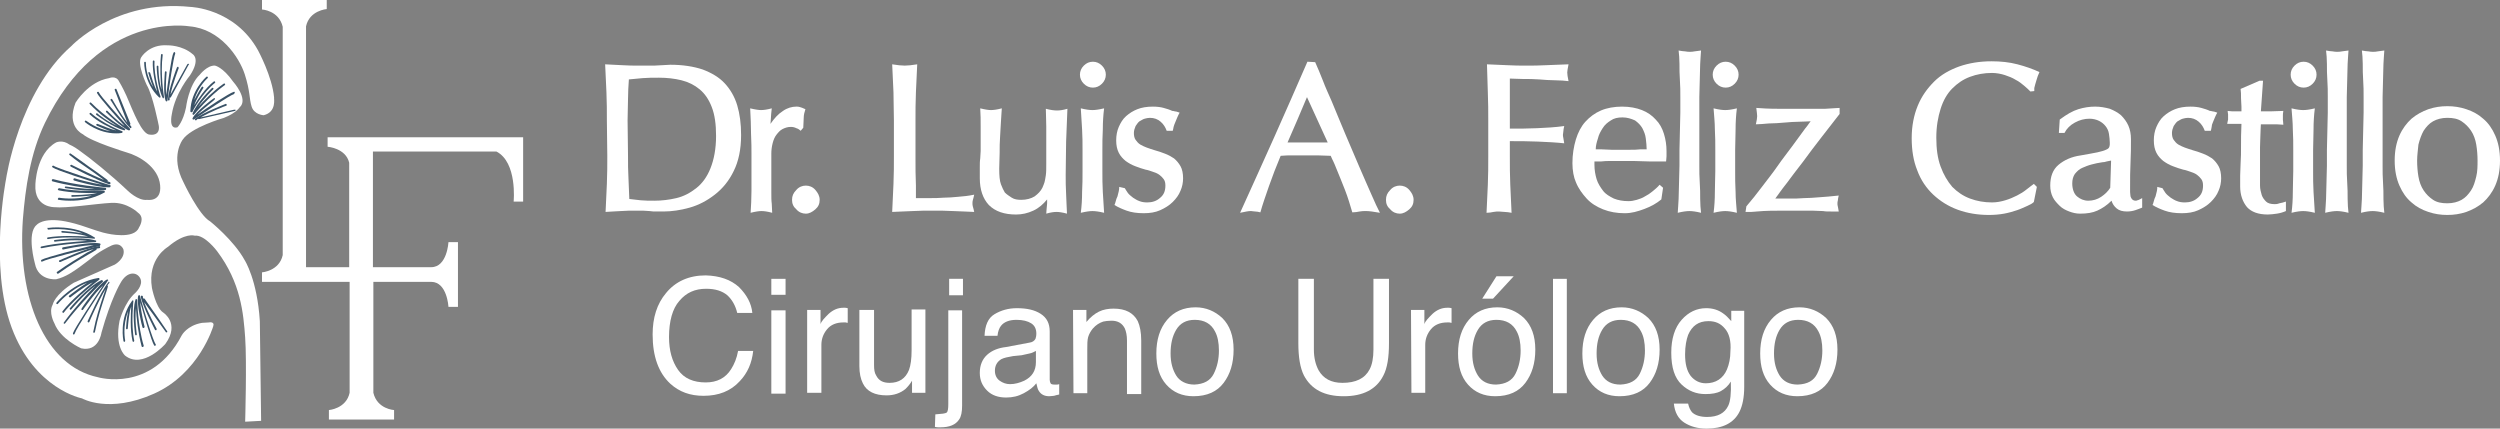 <?xml version="1.0" encoding="UTF-8"?> <svg xmlns="http://www.w3.org/2000/svg" xmlns:xlink="http://www.w3.org/1999/xlink" version="1.1" id="Layer_2_00000049900190523662331060000010552225519899187107_" x="0px" y="0px" viewBox="0 0 579.2 99.3" style="enable-background:new 0 0 579.2 99.3;" xml:space="preserve"><rect x="0" y="0" width="579.2" height="99.3" fill="#808080" stroke="none"/> <style type="text/css"> .st0{fill:#FFFFFF;} .st1{fill:#3A5266;} </style> <g id="Layer_1-2"> <path class="st0" d="M140.6,27.9c0-2.1,0-4.2-0.1-6.5s-0.2-4.4-0.3-6.5c1.2,0.1,2.5,0.1,3.9,0.2s2.7,0.1,3.9,0.1c0.6,0,1.2,0,1.8,0 c0.6,0,1.2,0,1.8,0c0.6,0,1.2-0.1,1.9-0.1c0.6,0,1.2-0.1,1.8-0.1c2.9,0,5.4,0.4,7.5,1.1c2.1,0.8,3.8,1.8,5.1,3.2s2.3,3.1,2.9,5.1 s0.9,4.3,0.9,6.9c0,3.3-0.6,6.1-1.7,8.3c-1.1,2.3-2.6,4.1-4.4,5.5c-1.8,1.4-3.7,2.4-5.8,3c-2.1,0.6-4.2,0.9-6.1,0.9 c-0.6,0-1.1,0-1.6,0c-0.5,0-1.1,0-1.6-0.1c-0.5,0-1.1-0.1-1.6-0.1c-0.5,0-1.1,0-1.6,0c-1.1,0-2.2,0-3.5,0.1s-2.4,0.1-3.5,0.2 c0.1-2.1,0.2-4.2,0.3-6.5s0.1-4.4,0.1-6.5L140.6,27.9L140.6,27.9z M145.5,36.2c0,1.7,0,3.4,0.1,5s0.1,3.2,0.2,4.9 c0.7,0.1,1.6,0.2,2.6,0.3s2.1,0.1,3.2,0.1c1.7,0,3.4-0.2,5.1-0.6c1.7-0.4,3.2-1.2,4.6-2.3s2.5-2.6,3.3-4.6s1.3-4.5,1.3-7.5 c0-2.7-0.3-4.9-1-6.7s-1.6-3.1-2.8-4.1s-2.6-1.7-4.2-2.1s-3.4-0.6-5.2-0.6c-1.4,0-2.6,0-3.8,0.1s-2.2,0.2-3.2,0.3 c-0.1,1.5-0.2,3-0.2,4.6c0,1.6-0.1,3.2-0.1,4.9L145.5,36.2L145.5,36.2z"></path> <path class="st0" d="M185.5,30.3c-0.2-0.2-0.6-0.5-1-0.6c-0.4-0.2-0.8-0.3-1.3-0.3c-0.7,0-1.3,0.2-1.9,0.5s-1,0.8-1.4,1.3 s-0.7,1.2-0.9,2s-0.3,1.6-0.3,2.4v5.3c0,1.4,0,2.7,0,3.7s0,1.9,0.1,2.6c0,0.7,0.1,1.4,0.1,2.1c-1.1-0.3-1.9-0.4-2.5-0.4 c-0.5,0-1.3,0.1-2.5,0.4c0.1-1.5,0.2-3.2,0.2-5.1c0-1.9,0-4.3,0-7v-1.5c0-1.2,0-2.8-0.1-4.7c0-1.9-0.1-3.8-0.2-5.9 c1.2,0.3,2.1,0.4,2.5,0.4c0.6,0,1.4-0.1,2.5-0.4c-0.1,1-0.2,1.8-0.2,2.3c0,0.5-0.1,1-0.1,1.3c0.9-1.3,1.8-2.3,2.9-3 c1-0.7,2.1-1,3.1-1c0.3,0,0.5,0,0.8,0.1s0.7,0.2,1.3,0.5c-0.2,0.6-0.4,1.3-0.4,2.1c0,0.8-0.1,1.6-0.1,2.2L185.5,30.3L185.5,30.3z"></path> <path class="st0" d="M183.5,46.3c0-0.9,0.3-1.6,1-2.3c0.6-0.7,1.4-1,2.2-1s1.6,0.3,2.2,1s1,1.4,1,2.3s-0.3,1.6-1,2.2s-1.4,1-2.2,1 s-1.6-0.3-2.2-1C183.8,47.9,183.5,47.2,183.5,46.3z"></path> <path class="st0" d="M207.1,27.9c0-2.1-0.1-4.2-0.1-6.5c-0.1-2.3-0.2-4.4-0.3-6.5c1.2,0.2,2.2,0.3,2.9,0.3s1.7-0.1,2.9-0.3 c-0.1,2.1-0.2,4.2-0.3,6.5s-0.1,4.4-0.1,6.5c0,3.2,0,6,0,8.4s0,4.7,0.1,6.7c0,0.6,0,1.1,0,1.5c0,0.4,0,0.8,0,1.4h3.2 c1,0,2.1,0,3.2-0.1c1.1,0,2.2-0.1,3.3-0.2c1.2-0.1,2.4-0.2,3.8-0.5c-0.1,0.5-0.2,0.9-0.3,1.2s-0.1,0.6-0.1,0.8c0,0.2,0,0.5,0.1,0.8 s0.2,0.7,0.3,1.2c-1.5-0.1-3.1-0.1-4.8-0.2s-3.3-0.1-4.8-0.1s-3.1,0-4.7,0.1c-1.6,0.1-3.2,0.1-4.7,0.2c0.1-2.1,0.2-4.2,0.3-6.5 c0.1-2.3,0.1-4.4,0.1-6.5L207.1,27.9L207.1,27.9z"></path> <path class="st0" d="M227,41.3c0-0.9,0-1.8,0-2.5s0-1.5,0.1-2.1c0-0.6,0.1-1.1,0.1-1.7v-1.6c0-1.2,0-2.5,0-4c0-1.5,0-2.9-0.1-4.3 c1.2,0.3,2,0.4,2.5,0.4c0.5,0,1.4-0.1,2.5-0.4c-0.1,1-0.1,2-0.2,3.1c-0.1,1.1-0.1,2.3-0.2,3.5s-0.1,2.5-0.1,3.7s-0.1,2.5-0.1,3.7 c0,1.6,0.1,2.8,0.4,3.6c0.3,0.8,0.6,1.4,0.9,1.9c0.5,0.5,1,0.8,1.6,1.2s1.4,0.5,2.2,0.5c1.2,0,2.3-0.3,3.1-0.8 c0.8-0.6,1.4-1.2,1.8-2c0.2-0.5,0.4-0.9,0.5-1.3s0.2-0.9,0.3-1.6c0.1-0.7,0.1-1.5,0.1-2.6c0-1.1,0-2.5,0-4.3c0-1.3,0-2.8,0-4.4 s-0.1-3-0.1-4.1c1.1,0.3,2,0.4,2.6,0.4c0.6,0,1.4-0.1,2.4-0.4c-0.1,2.5-0.2,5-0.3,7.6c0,2.5-0.1,5.1-0.1,7.7c0,1.4,0,2.9,0.1,4.5 c0.1,1.6,0.1,3.1,0.2,4.5c-1.1-0.3-1.9-0.4-2.4-0.4c-0.6,0-1.4,0.1-2.4,0.4c0-0.5,0.1-1,0.1-1.3s0.1-0.7,0.1-1.1c0-0.1,0-0.3,0-0.4 c0-0.1,0-0.3,0-0.5c-0.9,1.1-1.9,2-3.2,2.6s-2.6,0.9-4,0.9c-2.7,0-4.8-0.7-6.3-2.2C227.7,46,227,43.9,227,41.3L227,41.3z"></path> <path class="st0" d="M250.2,17.3c0-0.8,0.3-1.5,0.9-2.1s1.3-0.9,2.1-0.9s1.5,0.3,2.1,0.9s0.9,1.3,0.9,2.1s-0.3,1.5-0.9,2.1 s-1.3,0.9-2.1,0.9s-1.5-0.3-2.1-0.9S250.2,18.1,250.2,17.3z M250.8,34.7c0-1.5,0-3.1-0.1-4.7s-0.2-3.3-0.3-4.9 c1.2,0.3,2.1,0.4,2.7,0.4s1.4-0.1,2.7-0.4c-0.2,1.6-0.3,3.2-0.3,4.9c-0.1,1.7-0.1,3.2-0.1,4.7v5c0,1.5,0,3.1,0.1,4.8 c0.1,1.7,0.2,3.3,0.3,4.8c-1.2-0.3-2.1-0.4-2.7-0.4s-1.4,0.1-2.7,0.4c0.2-1.5,0.3-3.2,0.3-4.8c0.1-1.7,0.1-3.3,0.1-4.8V34.7z"></path> <path class="st0" d="M260.6,43.6c0.2,0.3,0.4,0.7,0.7,1.1s0.7,0.7,1.2,1.1c0.5,0.3,0.9,0.6,1.5,0.8c0.5,0.2,1.1,0.3,1.8,0.3 c1.1,0,2.1-0.3,2.9-1c0.9-0.7,1.3-1.6,1.3-2.9c0-0.6-0.1-1.1-0.4-1.5c-0.3-0.4-0.6-0.7-1-1c-0.4-0.3-0.9-0.5-1.5-0.7 c-0.6-0.2-1.1-0.4-1.7-0.5c-0.8-0.2-1.6-0.5-2.4-0.8c-0.8-0.3-1.5-0.7-2.2-1.2c-0.6-0.5-1.2-1.1-1.6-1.9c-0.4-0.8-0.6-1.7-0.6-2.9 c0-1.1,0.2-2.2,0.6-3.1s0.9-1.8,1.7-2.5s1.6-1.2,2.6-1.6s2.2-0.6,3.6-0.6c0.9,0,1.8,0.1,2.5,0.3c0.7,0.2,1.4,0.4,2,0.7 c0,0,0.1,0,0.1,0c0,0,0.1,0,0.1,0c0.1,0,0.2,0.1,0.4,0.1c0.2,0,0.6,0.1,1.1,0.3c-0.2,0.3-0.3,0.6-0.5,1c-0.2,0.4-0.3,0.8-0.5,1.2 s-0.3,0.8-0.4,1.1c-0.1,0.4-0.1,0.7-0.2,0.9h-1.4c-0.3-0.8-0.7-1.5-1.4-2.1s-1.5-0.9-2.5-0.9c-0.4,0-0.8,0.1-1.2,0.2 s-0.8,0.4-1.2,0.6c-0.4,0.3-0.6,0.7-0.9,1.1c-0.2,0.5-0.4,1-0.4,1.6s0.1,1.2,0.4,1.6c0.3,0.4,0.6,0.8,1.1,1.1 c0.5,0.3,1,0.5,1.5,0.7s1.2,0.4,1.8,0.6c0.8,0.2,1.6,0.5,2.4,0.8c0.8,0.3,1.5,0.7,2.1,1.1c0.6,0.5,1.1,1.1,1.5,1.8s0.6,1.7,0.6,2.8 c0,1-0.2,2-0.6,2.9c-0.4,1-1,1.8-1.8,2.6c-0.8,0.8-1.8,1.4-2.9,1.9s-2.4,0.7-3.8,0.7c-1.6,0-2.9-0.2-4-0.6s-2-0.8-2.8-1.3 c0.1-0.2,0.2-0.5,0.3-0.9c0.1-0.4,0.2-0.7,0.4-1.1c0.1-0.4,0.2-0.8,0.3-1.2c0.1-0.4,0.1-0.7,0.1-1L260.6,43.6L260.6,43.6z"></path> <path class="st0" d="M304.7,14.4c0.6,1.3,1.2,2.8,1.8,4.3c0.6,1.6,1.3,3.1,2,4.7c1,2.5,2.1,5,3.2,7.7c1.1,2.6,2.2,5.2,3.2,7.5 c1,2.4,2,4.5,2.8,6.4c0.8,1.9,1.5,3.3,2,4.3c-0.7-0.1-1.3-0.2-1.9-0.3s-1.1-0.1-1.5-0.1c-0.4,0-0.8,0-1.3,0.1s-1.1,0.2-1.7,0.2 c-0.5-1.7-1-3.4-1.7-5.2c-0.7-1.8-1.4-3.5-2.1-5.2c-0.2-0.5-0.4-1-0.6-1.4s-0.4-0.8-0.6-1.3c-1,0-2-0.1-3-0.1c-1,0-2,0-3,0 s-1.9,0-2.8,0s-1.8,0-2.8,0.1c-1,2.4-1.9,4.7-2.7,7s-1.5,4.3-2,6.1c-0.4-0.1-0.8-0.2-1.2-0.2s-0.7-0.1-0.9-0.1 c-0.3,0-0.7,0-1.1,0.1c-0.5,0.1-1,0.2-1.5,0.3c2.6-5.7,5.2-11.5,7.9-17.5s5.2-11.8,7.7-17.5L304.7,14.4L304.7,14.4z M302.8,22.5 c-0.8,1.9-1.5,3.6-2.2,5.2s-1.5,3.4-2.3,5.3c0.3,0,0.6,0,1,0c0.3,0,0.6,0,1,0c0.4,0,0.9,0,1.3,0h3.6c0.7,0,1.5,0,2.4,0L302.8,22.5 L302.8,22.5z"></path> <path class="st0" d="M321.1,46.3c0-0.9,0.3-1.6,1-2.3c0.6-0.7,1.4-1,2.2-1s1.6,0.3,2.2,1s1,1.4,1,2.3s-0.3,1.6-1,2.2s-1.4,1-2.2,1 s-1.6-0.3-2.2-1C321.4,47.9,321.1,47.2,321.1,46.3z"></path> <path class="st0" d="M344.8,27.9c0-2.1,0-4.2-0.1-6.5c-0.1-2.2-0.1-4.4-0.2-6.5c1.5,0.1,3,0.1,4.6,0.2c1.6,0.1,3.1,0.1,4.5,0.1 s3.1,0,4.7-0.1s3.4-0.1,5.1-0.2c-0.2,1-0.3,1.6-0.3,1.9c0,0.4,0.1,1.1,0.3,2c-0.9-0.1-1.9-0.2-3.1-0.2s-2.4-0.1-3.7-0.2 s-2.5-0.1-3.7-0.1s-2.2-0.1-3.1-0.1l0,0.2c0,1,0,1.9,0,2.9s0,1.8,0,2.8c0,0.6,0,1.1,0,1.7s0,1,0,1.6l0,2.4c2.1,0,4.2,0,6.3-0.1 c2.1-0.1,4.2-0.2,6.3-0.5c-0.1,0.5-0.2,0.9-0.2,1.2s-0.1,0.6-0.1,0.8s0,0.4,0.1,0.8c0.1,0.4,0.1,0.8,0.2,1.2 c-1.8-0.2-3.8-0.3-6.1-0.4s-4.4-0.1-6.5-0.1v3.6c0,2.1,0,4.3,0.1,6.5c0.1,2.3,0.2,4.5,0.3,6.5c-0.6-0.1-1.1-0.2-1.6-0.2 s-0.9-0.1-1.3-0.1s-0.8,0-1.3,0.1s-1,0.2-1.6,0.2c0.1-2.1,0.2-4.3,0.3-6.5s0.1-4.5,0.1-6.5L344.8,27.9L344.8,27.9z"></path> <path class="st0" d="M364.3,37.8c0-2,0.3-3.8,0.8-5.5c0.5-1.6,1.2-3,2.2-4.1c1-1.1,2.2-2,3.6-2.6c1.4-0.6,3.1-0.9,4.9-0.9 s3.3,0.3,4.6,0.8c1.3,0.5,2.4,1.3,3.2,2.2c0.9,0.9,1.5,2,1.9,3.3s0.6,2.6,0.6,4c0,0.3,0,0.7,0,1.2s-0.1,0.9-0.1,1.2 c-0.6,0-1.3,0-2,0c-0.7,0-1.4,0-2,0c-1.2,0-2.3-0.1-3.4-0.1c-1.1,0-2.2,0-3.4,0c-0.7,0-1.4,0-2.1,0s-1.4,0-2.1,0.1 c-0.4,0-0.6,0-0.8,0c-0.2,0-0.5,0-0.8,0v0.8c0,1.2,0.2,2.3,0.5,3.3s0.9,1.9,1.5,2.7s1.5,1.3,2.5,1.8c1,0.4,2.1,0.6,3.4,0.6 c0.6,0,1.2-0.1,1.9-0.3c0.6-0.2,1.3-0.4,1.9-0.8c0.6-0.3,1.2-0.7,1.8-1.2c0.6-0.5,1.1-0.9,1.6-1.5l0.8,0.7l-0.4,2.7 c-1.1,0.9-2.3,1.6-3.9,2.2s-3,1-4.6,1c-1.8,0-3.5-0.3-5-0.9c-1.5-0.6-2.8-1.4-3.8-2.5s-1.9-2.3-2.5-3.8 C364.6,41.1,364.3,39.5,364.3,37.8L364.3,37.8z M375.9,27.2c-1.1,0-2,0.2-2.7,0.7c-0.8,0.5-1.4,1-1.9,1.8s-0.9,1.5-1.1,2.4 c-0.3,0.9-0.5,1.7-0.5,2.5c0.3,0,0.5,0,0.7,0s0.4,0,0.6,0c0.8,0,1.5,0.1,2.3,0.1c0.8,0,1.5,0,2.2,0s1.5,0,2.2,0 c0.8,0,1.5,0,2.3-0.1c0.4,0,0.6,0,0.8,0s0.4,0,0.7,0c0-0.8-0.1-1.6-0.2-2.5s-0.4-1.6-0.8-2.4c-0.4-0.7-1-1.3-1.7-1.8 C377.9,27.5,377,27.2,375.9,27.2L375.9,27.2z"></path> <path class="st0" d="M389.3,26.1c0-1.1,0-2.3,0-3.6s0-2.6-0.1-3.9s-0.1-2.6-0.1-3.8c0-1.2-0.1-2.2-0.2-3.1c0.6,0.1,1.1,0.2,1.5,0.2 c0.5,0.1,0.8,0.1,1.1,0.1s0.7,0,1.1-0.1c0.5-0.1,1-0.1,1.5-0.2c-0.1,0.9-0.1,1.9-0.2,3.1c0,1.2-0.1,2.5-0.1,3.8s-0.1,2.6-0.1,3.9 s0,2.5,0,3.6v8.7c0,1.1,0,2.3,0,3.6s0,2.6,0.1,3.9s0.1,2.6,0.1,3.8c0,1.2,0.1,2.3,0.2,3.2c-1.2-0.3-2.1-0.4-2.7-0.4 s-1.5,0.1-2.7,0.4c0.1-0.9,0.1-2,0.2-3.2c0-1.2,0.1-2.5,0.1-3.8s0.1-2.6,0.1-3.9c0-1.3,0-2.5,0-3.6L389.3,26.1L389.3,26.1z"></path> <path class="st0" d="M396.8,17.3c0-0.8,0.3-1.5,0.9-2.1s1.3-0.9,2.1-0.9s1.5,0.3,2.1,0.9s0.9,1.3,0.9,2.1s-0.3,1.5-0.9,2.1 s-1.3,0.9-2.1,0.9s-1.5-0.3-2.1-0.9S396.8,18.1,396.8,17.3z M397.4,34.7c0-1.5,0-3.1-0.1-4.7c0-1.7-0.2-3.3-0.3-4.9 c1.2,0.3,2.1,0.4,2.7,0.4s1.5-0.1,2.7-0.4c-0.2,1.6-0.3,3.2-0.3,4.9c0,1.7-0.1,3.2-0.1,4.7v5c0,1.5,0,3.1,0.1,4.8 c0,1.7,0.2,3.3,0.3,4.8c-1.2-0.3-2.1-0.4-2.7-0.4s-1.5,0.1-2.7,0.4c0.2-1.5,0.3-3.2,0.3-4.8c0-1.7,0.1-3.3,0.1-4.8V34.7z"></path> <path class="st0" d="M404.6,47.8c1.2-1.4,2.4-2.9,3.6-4.5s2.5-3.2,3.6-4.8s2.3-3.1,3.4-4.6s2.1-2.9,3-4.1c0.3-0.4,0.6-0.7,0.7-0.9 s0.3-0.4,0.6-0.8c-0.7,0-1.5,0.1-2.6,0.1c-1.1,0-2.3,0.1-3.5,0.2s-2.4,0.2-3.6,0.2c-1.2,0.1-2.2,0.2-3,0.2c0.2-0.9,0.3-1.5,0.3-1.9 c0-0.4-0.1-1-0.2-1.9c1.2,0.1,2.9,0.2,5,0.2s4.6,0,7.6,0h1.8c0.6,0,1.1,0,1.6,0c0.5,0,1.1-0.1,1.6-0.1c0.5,0,1.1-0.1,1.7-0.1v1.4 c-1.3,1.7-2.7,3.5-4.2,5.4s-2.9,3.8-4.3,5.7c-1.4,1.8-2.7,3.5-3.8,5c-1.2,1.5-2,2.7-2.6,3.5c1.2,0,2.4,0,3.4,0c1.1,0,2.1,0,3.2-0.1 c1.1,0,2.3-0.1,3.6-0.2c1.3-0.1,2.8-0.2,4.5-0.4c-0.1,0.4-0.2,0.8-0.2,1.1c-0.1,0.3-0.1,0.6-0.1,0.8c0,0.1,0,0.4,0.1,0.7 c0.1,0.3,0.1,0.7,0.2,1.1c-0.5,0-1.1,0-1.8,0s-1.3,0-1.8-0.1c-1.5-0.1-3-0.1-4.5-0.1s-3.1,0-4.5,0c-2.1,0-4.3,0-6.4,0.2h0 c-0.4,0-0.8,0.1-1.3,0.1s-1,0-1.3,0L404.6,47.8L404.6,47.8z"></path> <path class="st0" d="M471.2,46.8c-0.3,0.3-0.8,0.6-1.5,0.9s-1.5,0.7-2.4,1s-1.9,0.6-3,0.8c-1.1,0.2-2.3,0.3-3.5,0.3 c-2.6,0-5-0.4-7.2-1.2c-2.2-0.8-4.1-2-5.7-3.5s-2.9-3.4-3.7-5.6c-0.9-2.2-1.3-4.7-1.3-7.5s0.5-5.3,1.4-7.5c0.9-2.2,2.2-4,3.8-5.6 s3.6-2.7,5.8-3.5c2.3-0.8,4.8-1.2,7.5-1.2c2.1,0,4.1,0.2,6,0.7s3.6,1.1,5.1,1.8c-0.3,0.6-0.5,1.2-0.7,1.9s-0.4,1.3-0.5,1.8 c0,0.1,0,0.2,0,0.4s0,0.3,0,0.3l-0.9,0.1c-0.4-0.4-0.8-0.8-1.4-1.3c-0.6-0.5-1.2-1-2-1.4c-0.8-0.5-1.6-0.8-2.5-1.1s-2-0.5-3-0.5 c-1.8,0-3.5,0.3-5.1,0.9c-1.6,0.6-2.9,1.5-4.1,2.7s-2.1,2.8-2.7,4.7s-1,4.1-1,6.7s0.3,4.8,1,6.7c0.7,1.9,1.6,3.4,2.7,4.7 c1.2,1.2,2.5,2.1,4.1,2.7s3.3,0.9,5.1,0.9c1.1,0,2.1-0.2,3.1-0.5s1.9-0.7,2.7-1.1c0.8-0.4,1.6-0.9,2.2-1.4s1.2-0.9,1.7-1.3l0.7,0.7 L471.2,46.8L471.2,46.8z"></path> <path class="st0" d="M477.2,27.7c1.6-1.2,3-2,4.3-2.4c1.3-0.4,2.6-0.6,3.9-0.6c1.2,0,2.3,0.2,3.4,0.5c1,0.4,1.9,0.9,2.6,1.5 c0.7,0.7,1.3,1.5,1.7,2.4c0.4,0.9,0.6,2,0.6,3.1c0,1.8,0,3.6-0.1,5.4s-0.1,3.8-0.1,5.8c0,0.4,0,0.7,0,1.1s0.1,0.7,0.1,1 c0.1,0.3,0.2,0.5,0.4,0.7s0.5,0.3,0.8,0.3c0.1,0,0.2,0,0.4-0.1c0.2,0,0.5-0.2,1.1-0.5v2.2c-0.5,0.2-1,0.4-1.6,0.6 c-0.6,0.2-1.3,0.3-1.9,0.3c-1,0-1.8-0.2-2.4-0.7c-0.6-0.5-1-1.1-1.2-1.8c-1.1,1.1-2.2,1.8-3.3,2.3s-2.4,0.7-4,0.7 c-0.9,0-1.7-0.2-2.5-0.5s-1.6-0.7-2.2-1.3s-1.2-1.2-1.6-2c-0.4-0.8-0.6-1.7-0.6-2.7c0-2.1,0.6-3.7,1.9-4.8c1.3-1.1,3-1.9,5.2-2.2 c1.6-0.3,2.9-0.5,3.8-0.7c0.9-0.2,1.6-0.4,2-0.6c0.5-0.2,0.7-0.4,0.8-0.7s0.1-0.5,0.1-0.9c0-0.7-0.1-1.4-0.2-2.1s-0.4-1.3-0.8-1.8 c-0.4-0.5-0.9-0.9-1.5-1.2s-1.4-0.5-2.2-0.5c-1.2,0-2.3,0.3-3.4,0.9s-1.9,1.4-2.4,2.4h-1.3L477.2,27.7L477.2,27.7z M489.1,37.2 c-0.3,0.1-0.7,0.1-1,0.2s-0.7,0.2-1.1,0.2c-0.8,0.1-1.6,0.3-2.4,0.5s-1.5,0.5-2.2,0.8s-1.2,0.8-1.7,1.4c-0.4,0.6-0.6,1.3-0.6,2.2 c0,1.3,0.4,2.4,1.1,3s1.6,1,2.6,1c1.1,0,2.1-0.3,3-0.9s1.6-1.3,2.1-2.1L489.1,37.2L489.1,37.2z"></path> <path class="st0" d="M501,43.6c0.2,0.3,0.4,0.7,0.7,1.1s0.7,0.7,1.2,1.1c0.5,0.3,0.9,0.6,1.5,0.8c0.5,0.2,1.1,0.3,1.8,0.3 c1.1,0,2.1-0.3,2.9-1c0.9-0.7,1.3-1.6,1.3-2.9c0-0.6-0.1-1.1-0.4-1.5c-0.3-0.4-0.6-0.7-1-1c-0.4-0.3-0.9-0.5-1.5-0.7 c-0.6-0.2-1.1-0.4-1.7-0.5c-0.8-0.2-1.6-0.5-2.4-0.8c-0.8-0.3-1.5-0.7-2.2-1.2c-0.6-0.5-1.2-1.1-1.6-1.9c-0.4-0.8-0.6-1.7-0.6-2.9 c0-1.1,0.2-2.2,0.6-3.1s0.9-1.8,1.7-2.5s1.6-1.2,2.6-1.6s2.2-0.6,3.6-0.6c0.9,0,1.8,0.1,2.5,0.3c0.7,0.2,1.4,0.4,2,0.7 c0,0,0.1,0,0.1,0c0,0,0.1,0,0.1,0c0.1,0,0.2,0.1,0.4,0.1c0.2,0,0.6,0.1,1.1,0.3c-0.2,0.3-0.3,0.6-0.5,1c-0.2,0.4-0.3,0.8-0.5,1.2 c-0.2,0.4-0.3,0.8-0.3,1.1c-0.1,0.4-0.1,0.7-0.2,0.9h-1.4c-0.3-0.8-0.7-1.5-1.4-2.1s-1.5-0.9-2.5-0.9c-0.4,0-0.8,0.1-1.2,0.2 s-0.8,0.4-1.2,0.6c-0.4,0.3-0.6,0.7-0.9,1.1c-0.2,0.5-0.4,1-0.4,1.6s0.1,1.2,0.4,1.6c0.3,0.4,0.6,0.8,1.1,1.1 c0.5,0.3,1,0.5,1.5,0.7s1.2,0.4,1.8,0.6c0.8,0.2,1.6,0.5,2.4,0.8c0.8,0.3,1.5,0.7,2.1,1.1c0.6,0.5,1.1,1.1,1.5,1.8 c0.4,0.7,0.6,1.7,0.6,2.8c0,1-0.2,2-0.6,2.9c-0.4,1-1,1.8-1.8,2.6c-0.8,0.8-1.8,1.4-2.9,1.9s-2.4,0.7-3.8,0.7c-1.6,0-2.9-0.2-4-0.6 s-2-0.8-2.8-1.3c0.1-0.2,0.2-0.5,0.3-0.9c0.1-0.4,0.2-0.7,0.4-1.1c0.1-0.4,0.2-0.8,0.3-1.2c0.1-0.4,0.1-0.7,0.1-1L501,43.6 L501,43.6z"></path> <path class="st0" d="M523.5,18.7h0.8c-0.2,2.4-0.3,4.8-0.5,7.1c0.5,0,1.2,0,2.2,0c1,0,2-0.1,3-0.1c-0.1,0.5-0.1,0.9-0.1,1.1 c0,0.2,0,0.4,0,0.5s0,0.3,0,0.5c0,0.2,0.1,0.5,0.1,1.1c-0.9-0.1-1.8-0.1-2.8-0.1c-1,0-1.8,0-2.4,0c0,0.5-0.1,1.3-0.1,2.2 c0,1-0.1,2-0.1,3.1c0,1.1,0,2.2,0,3.4c0,1.1,0,2.1,0,3s0,1.7,0,2.5c0,0.8,0.2,1.5,0.4,2.2c0.2,0.6,0.6,1.1,1,1.5s1.1,0.6,2,0.6 c0.2,0,0.6,0,1.1-0.2c0.5-0.1,1-0.2,1.5-0.4v2.2c-0.7,0.3-1.4,0.5-2.1,0.6s-1.5,0.2-2.1,0.2c-2.2,0-3.8-0.6-4.8-1.7 c-1-1.2-1.6-2.8-1.6-4.8c0-0.8,0-1.6,0-2.5c0-0.9,0.1-1.8,0.1-2.8c0.1-1.3,0.1-2.7,0.1-4.1c0-1.4,0-3.1,0.1-5.1H516 c0.1-0.4,0.1-0.7,0.2-1c0-0.3,0-0.5,0-0.5c0-0.3,0-0.5,0-0.7c0-0.2-0.1-0.5-0.1-0.8c0.7,0.1,1.3,0.1,1.9,0.1c0.5,0,1,0,1.3,0 c0-0.2,0-0.3,0-0.5s0-0.4,0-0.6c0-0.6-0.1-1.2-0.1-2s0-1.5-0.1-2.1L523.5,18.7L523.5,18.7z"></path> <path class="st0" d="M530.7,17.3c0-0.8,0.3-1.5,0.9-2.1s1.3-0.9,2.1-0.9s1.5,0.3,2.1,0.9s0.9,1.3,0.9,2.1s-0.3,1.5-0.9,2.1 s-1.3,0.9-2.1,0.9s-1.5-0.3-2.1-0.9S530.7,18.1,530.7,17.3z M531.3,34.7c0-1.5,0-3.1-0.1-4.7c0-1.7-0.2-3.3-0.3-4.9 c1.2,0.3,2.1,0.4,2.7,0.4s1.5-0.1,2.7-0.4c-0.2,1.6-0.3,3.2-0.3,4.9c0,1.7-0.1,3.2-0.1,4.7v5c0,1.5,0,3.1,0.1,4.8s0.2,3.3,0.3,4.8 c-1.2-0.3-2.1-0.4-2.7-0.4s-1.5,0.1-2.7,0.4c0.2-1.5,0.3-3.2,0.3-4.8c0-1.7,0.1-3.3,0.1-4.8V34.7z"></path> <path class="st0" d="M539.3,26.1c0-1.1,0-2.3,0-3.6s0-2.6-0.1-3.9s-0.1-2.6-0.1-3.8c0-1.2-0.1-2.2-0.2-3.1c0.6,0.1,1.1,0.2,1.5,0.2 c0.5,0.1,0.8,0.1,1.1,0.1s0.7,0,1.1-0.1c0.5-0.1,1-0.1,1.5-0.2c-0.1,0.9-0.1,1.9-0.2,3.1c0,1.2-0.1,2.5-0.1,3.8 c0,1.3-0.1,2.6-0.1,3.9s0,2.5,0,3.6v8.7c0,1.1,0,2.3,0,3.6s0,2.6,0.1,3.9s0.1,2.6,0.1,3.8c0,1.2,0.1,2.3,0.2,3.2 c-1.2-0.3-2.1-0.4-2.7-0.4s-1.5,0.1-2.7,0.4c0.1-0.9,0.1-2,0.2-3.2c0-1.2,0.1-2.5,0.1-3.8c0-1.3,0.1-2.6,0.1-3.9c0-1.3,0-2.5,0-3.6 L539.3,26.1L539.3,26.1z"></path> <path class="st0" d="M547.6,26.1c0-1.1,0-2.3,0-3.6c0-1.3,0-2.6-0.1-3.9s-0.1-2.6-0.1-3.8c0-1.2-0.1-2.2-0.2-3.1 c0.6,0.1,1.1,0.2,1.5,0.2c0.5,0.1,0.8,0.1,1.1,0.1s0.7,0,1.1-0.1c0.5-0.1,1-0.1,1.5-0.2c-0.1,0.9-0.1,1.9-0.2,3.1 c0,1.2-0.1,2.5-0.1,3.8c0,1.3-0.1,2.6-0.1,3.9c0,1.3,0,2.5,0,3.6v8.7c0,1.1,0,2.3,0,3.6c0,1.3,0,2.6,0.1,3.9s0.1,2.6,0.1,3.8 c0,1.2,0.1,2.3,0.2,3.2c-1.2-0.3-2.1-0.4-2.7-0.4s-1.5,0.1-2.7,0.4c0.1-0.9,0.1-2,0.2-3.2c0-1.2,0.1-2.5,0.1-3.8 c0-1.3,0.1-2.6,0.1-3.9c0-1.3,0-2.5,0-3.6L547.6,26.1L547.6,26.1z"></path> <path class="st0" d="M554.8,37.2c0-2.3,0.4-4.2,1.1-5.8c0.7-1.6,1.7-2.9,2.8-3.9c1.2-1,2.5-1.7,3.9-2.2c1.5-0.5,2.9-0.7,4.4-0.7 s2.9,0.2,4.4,0.7s2.8,1.2,3.9,2.2c1.2,1,2.1,2.3,2.8,3.9c0.7,1.6,1.1,3.5,1.1,5.8s-0.4,4.2-1.1,5.8c-0.7,1.6-1.7,2.9-2.8,3.9 c-1.2,1-2.5,1.7-3.9,2.2c-1.5,0.5-2.9,0.7-4.4,0.7s-2.9-0.2-4.4-0.7c-1.5-0.5-2.8-1.2-3.9-2.2c-1.2-1-2.1-2.3-2.8-3.9 C555.2,41.4,554.8,39.5,554.8,37.2z M560,37.2c0,1.3,0.1,2.5,0.3,3.7c0.2,1.2,0.6,2.3,1.2,3.2s1.3,1.6,2.2,2.2 c0.9,0.6,2,0.8,3.3,0.8s2.4-0.3,3.3-0.8s1.6-1.3,2.2-2.2s0.9-2,1.2-3.2s0.3-2.5,0.3-3.7s-0.1-2.5-0.3-3.7c-0.2-1.2-0.6-2.3-1.2-3.2 s-1.3-1.6-2.2-2.2c-0.9-0.6-2-0.8-3.3-0.8s-2.4,0.3-3.3,0.8s-1.6,1.3-2.2,2.2c-0.5,0.9-0.9,2-1.2,3.2C560.2,34.7,560,35.9,560,37.2 z"></path> <path class="st0" d="M171.2,66.5c1.8,1.8,2.9,3.8,3.1,6h-3.5c-0.4-1.7-1.2-3.1-2.3-4.1c-1.2-1-2.8-1.5-4.9-1.5 c-2.6,0-4.6,0.9-6.2,2.8c-1.6,1.8-2.4,4.7-2.4,8.4c0,3.1,0.7,5.6,2.1,7.6s3.6,2.9,6.4,2.9c2.6,0,4.6-1,5.9-3.1 c0.7-1.1,1.3-2.5,1.6-4.2h3.5c-0.3,2.8-1.3,5.1-3.1,7c-2.1,2.3-4.9,3.4-8.4,3.4c-3.1,0-5.6-0.9-7.7-2.8c-2.7-2.5-4.1-6.3-4.1-11.4 c0-3.9,1-7.1,3.1-9.6c2.2-2.7,5.3-4.1,9.2-4.1C166.8,63.9,169.3,64.8,171.2,66.5L171.2,66.5z"></path> <path class="st0" d="M178.7,64.6h3.3v3.7h-3.3V64.6z M178.7,71.9h3.3v19.3h-3.3V71.9z"></path> <path class="st0" d="M187,71.8h3.1v3.3c0.2-0.7,0.9-1.4,1.9-2.4c1-0.9,2.1-1.4,3.4-1.4c0.1,0,0.2,0,0.3,0s0.4,0,0.7,0.1v3.4 c-0.2,0-0.4-0.1-0.5-0.1s-0.3,0-0.5,0c-1.6,0-2.9,0.5-3.8,1.6s-1.3,2.3-1.3,3.6v11.1H187V71.8L187,71.8z"></path> <path class="st0" d="M202.5,71.8v12.8c0,1,0.1,1.8,0.5,2.4c0.6,1.2,1.6,1.7,3.1,1.7c2.2,0,3.7-1,4.5-3c0.4-1.1,0.6-2.6,0.6-4.5 v-9.5h3.2v19.3h-3.1l0-2.8c-0.4,0.7-0.9,1.3-1.5,1.9c-1.2,1-2.7,1.5-4.4,1.5c-2.7,0-4.6-0.9-5.5-2.8c-0.5-1-0.8-2.3-0.8-4V71.8 L202.5,71.8L202.5,71.8z"></path> <path class="st0" d="M216.7,96c1.5-0.1,2.3-0.2,2.6-0.4c0.3-0.2,0.4-0.9,0.4-2V71.9h3.2V94c0,1.4-0.2,2.5-0.7,3.2 c-0.8,1.2-2.2,1.8-4.3,1.8c-0.2,0-0.3,0-0.5,0c-0.2,0-0.4,0-0.8-0.1L216.7,96L216.7,96z M223.1,68.4h-3.2v-3.8h3.2V68.4z"></path> <path class="st0" d="M238.4,79.4c0.8-0.1,1.2-0.4,1.5-0.9c0.1-0.3,0.2-0.7,0.2-1.2c0-1.1-0.4-1.9-1.2-2.4s-1.9-0.8-3.4-0.8 c-1.7,0-2.9,0.5-3.6,1.4c-0.4,0.5-0.7,1.3-0.8,2.3h-3c0.1-2.4,0.8-4.1,2.3-5c1.5-0.9,3.2-1.4,5.2-1.4c2.3,0,4.1,0.4,5.5,1.3 c1.4,0.9,2.1,2.2,2.1,4.1v11.2c0,0.3,0.1,0.6,0.2,0.8s0.4,0.3,0.9,0.3c0.1,0,0.3,0,0.5,0c0.2,0,0.4,0,0.6-0.1v2.4 c-0.5,0.1-0.9,0.2-1.2,0.3c-0.3,0-0.6,0.1-1.1,0.1c-1.1,0-1.9-0.4-2.4-1.2c-0.3-0.4-0.4-1-0.6-1.8c-0.7,0.9-1.6,1.6-2.9,2.3 s-2.6,1-4.1,1c-1.8,0-3.3-0.5-4.4-1.6s-1.7-2.4-1.7-4.1c0-1.8,0.6-3.2,1.7-4.2s2.6-1.6,4.4-1.8L238.4,79.4L238.4,79.4z M231.6,88.2 c0.7,0.5,1.5,0.8,2.4,0.8c1.1,0,2.2-0.3,3.3-0.8c1.8-0.9,2.7-2.3,2.7-4.3v-2.6c-0.4,0.2-0.9,0.5-1.5,0.6s-1.2,0.3-1.8,0.4l-2,0.2 c-1.2,0.2-2.1,0.4-2.7,0.7c-1,0.6-1.5,1.5-1.5,2.7C230.5,86.9,230.9,87.7,231.6,88.2L231.6,88.2z"></path> <path class="st0" d="M248.6,71.8h3.1v2.8c0.9-1.1,1.9-1.9,2.9-2.4c1-0.5,2.2-0.7,3.4-0.7c2.8,0,4.6,1,5.6,2.9 c0.5,1.1,0.8,2.6,0.8,4.5v12.4h-3.3V78.9c0-1.2-0.2-2.1-0.5-2.8c-0.6-1.2-1.6-1.8-3.1-1.8c-0.8,0-1.4,0.1-1.9,0.2 c-0.9,0.3-1.7,0.8-2.4,1.6c-0.5,0.6-0.9,1.3-1.1,2c-0.2,0.7-0.2,1.7-0.2,2.9v10.1h-3.2L248.6,71.8L248.6,71.8z"></path> <path class="st0" d="M283.2,73.7c1.7,1.7,2.6,4.1,2.6,7.3s-0.8,5.7-2.3,7.7c-1.5,2-3.8,3.1-7,3.1c-2.6,0-4.7-0.9-6.3-2.7 s-2.3-4.2-2.3-7.2c0-3.2,0.8-5.8,2.5-7.8c1.6-1.9,3.8-2.9,6.6-2.9C279.4,71.2,281.5,72.1,283.2,73.7L283.2,73.7z M281.2,86.6 c0.8-1.6,1.2-3.4,1.2-5.4c0-1.8-0.3-3.3-0.9-4.4c-0.9-1.8-2.5-2.7-4.7-2.7c-2,0-3.4,0.8-4.3,2.3s-1.3,3.3-1.3,5.5s0.5,3.8,1.3,5.1 s2.3,2.1,4.2,2.1C278.9,89,280.4,88.2,281.2,86.6L281.2,86.6z"></path> <path class="st0" d="M304.4,64.6V81c0,1.9,0.4,3.5,1.1,4.8c1.1,1.9,2.9,2.9,5.5,2.9c3.1,0,5.2-1,6.3-3.1c0.6-1.1,0.9-2.7,0.9-4.6 V64.6h3.6v14.9c0,3.3-0.4,5.8-1.3,7.5c-1.6,3.2-4.7,4.8-9.2,4.8s-7.5-1.6-9.2-4.8c-0.9-1.8-1.3-4.3-1.3-7.5V64.6H304.4L304.4,64.6z "></path> <path class="st0" d="M326.9,71.8h3.1v3.3c0.2-0.7,0.9-1.4,1.9-2.4c1-0.9,2.1-1.4,3.4-1.4c0.1,0,0.2,0,0.3,0s0.4,0,0.7,0.1v3.4 c-0.2,0-0.4-0.1-0.5-0.1s-0.3,0-0.5,0c-1.6,0-2.9,0.5-3.8,1.6s-1.3,2.3-1.3,3.6v11.1h-3.2L326.9,71.8L326.9,71.8z"></path> <path class="st0" d="M353.1,73.7c1.7,1.7,2.6,4.1,2.6,7.3s-0.8,5.7-2.3,7.7c-1.5,2-3.8,3.1-7,3.1c-2.6,0-4.7-0.9-6.3-2.7 s-2.3-4.2-2.3-7.2c0-3.2,0.8-5.8,2.5-7.8c1.6-1.9,3.8-2.9,6.6-2.9C349.3,71.2,351.4,72.1,353.1,73.7L353.1,73.7z M351.1,86.6 c0.8-1.6,1.2-3.4,1.2-5.4c0-1.8-0.3-3.3-0.9-4.4c-0.9-1.8-2.5-2.7-4.7-2.7c-2,0-3.4,0.8-4.3,2.3c-0.9,1.5-1.3,3.3-1.3,5.5 s0.5,3.8,1.3,5.1c0.9,1.4,2.3,2.1,4.2,2.1C348.8,89,350.3,88.2,351.1,86.6L351.1,86.6z M350.7,64l-4.8,5.2h-2.5l3.3-5.2H350.7 L350.7,64z"></path> <path class="st0" d="M359.8,64.6h3.2v26.5h-3.2V64.6z"></path> <path class="st0" d="M381.9,73.7c1.7,1.7,2.6,4.1,2.6,7.3s-0.8,5.7-2.3,7.7c-1.5,2-3.8,3.1-7,3.1c-2.6,0-4.7-0.9-6.3-2.7 s-2.3-4.2-2.3-7.2c0-3.2,0.8-5.8,2.5-7.8c1.6-1.9,3.8-2.9,6.6-2.9C378.1,71.2,380.2,72.1,381.9,73.7L381.9,73.7z M379.9,86.6 c0.8-1.6,1.2-3.4,1.2-5.4c0-1.8-0.3-3.3-0.9-4.4c-0.9-1.8-2.5-2.7-4.7-2.7c-2,0-3.4,0.8-4.3,2.3c-0.9,1.5-1.3,3.3-1.3,5.5 s0.5,3.8,1.3,5.1c0.9,1.4,2.3,2.1,4.2,2.1C377.6,89,379.1,88.2,379.9,86.6L379.9,86.6z"></path> <path class="st0" d="M399.2,72.6c0.6,0.4,1.2,1,1.9,1.8V72h3v17.6c0,2.5-0.4,4.4-1.1,5.8c-1.3,2.6-3.9,3.9-7.6,3.9 c-2.1,0-3.8-0.5-5.2-1.4c-1.4-0.9-2.2-2.4-2.4-4.4h3.3c0.2,0.9,0.5,1.5,0.9,2c0.7,0.7,1.9,1.1,3.5,1.1c2.5,0,4.1-0.9,4.9-2.6 c0.5-1,0.7-2.9,0.6-5.6c-0.6,1-1.4,1.7-2.3,2.2c-0.9,0.5-2.1,0.7-3.6,0.7c-2.1,0-3.9-0.7-5.5-2.2c-1.6-1.5-2.4-3.9-2.4-7.4 c0-3.2,0.8-5.8,2.4-7.6s3.5-2.7,5.7-2.7C396.8,71.4,398.1,71.8,399.2,72.6L399.2,72.6z M399.6,76.1c-1-1.2-2.2-1.7-3.8-1.7 c-2.3,0-3.8,1.1-4.7,3.2c-0.4,1.1-0.7,2.6-0.7,4.5c0,2.2,0.4,3.8,1.3,5c0.9,1.1,2.1,1.7,3.5,1.7c2.3,0,4-1.1,4.9-3.2 c0.5-1.2,0.8-2.6,0.8-4.2C401.1,79,400.6,77.2,399.6,76.1L399.6,76.1z"></path> <path class="st0" d="M423.1,73.7c1.7,1.7,2.6,4.1,2.6,7.3s-0.8,5.7-2.3,7.7c-1.5,2-3.8,3.1-7,3.1c-2.6,0-4.7-0.9-6.3-2.7 s-2.3-4.2-2.3-7.2c0-3.2,0.8-5.8,2.5-7.8c1.6-1.9,3.8-2.9,6.6-2.9C419.3,71.2,421.4,72.1,423.1,73.7L423.1,73.7z M421,86.6 c0.8-1.6,1.2-3.4,1.2-5.4c0-1.8-0.3-3.3-0.9-4.4c-0.9-1.8-2.5-2.7-4.7-2.7c-2,0-3.4,0.8-4.3,2.3c-0.9,1.5-1.3,3.3-1.3,5.5 s0.5,3.8,1.3,5.1c0.9,1.4,2.3,2.1,4.2,2.1C418.8,89,420.2,88.2,421,86.6L421,86.6z"></path> <path class="st0" d="M84.2,31.8h-8.3V34c0,0,4.2,0.3,5,3.7v24.2h-10V9.1l0,0v-3c0.8-3.7,4.8-4,4.8-4V0h-15v2.2c0,0,3.9,0.2,4.8,4 V12l0,0v41.2l0,0v5.9c-0.8,3.7-4.8,4-4.8,4v2.2h20.3V88l0,0v3c-0.8,3.7-4.8,4-4.8,4v2.2h15.1V95c0,0-3.9-0.2-4.8-4v-5.9l0,0V65.3 h13.4c3.7,0,4,5.8,4,5.8h2.2V56.1h-2.2c0,0-0.3,5.8-4,5.8H86.4V35.1h28.6c4.9,2.5,4,11.6,4,11.6h2.2V31.8L84.2,31.8L84.2,31.8z"></path> <path class="st0" d="M61.1,26.7c0,0-2.2-0.1-2.8-2s-0.3-3.5-1.6-7.5S51,6.7,43.9,6.1c0,0-20.9-3.7-33.5,22.4 c-3.4,7.1-4.5,15-5.1,22.3c-1.3,18.1,5,34,17.4,36.6c0,0,12.4,3.7,19.4-9.7c0,0,1.2-2.3,4.7-2.9l1.6-0.1c0,0,1.4-0.3,1,0.9 c0,0-3.2,10.9-13.7,15.6s-16.7,1.1-16.7,1.1S8,90.2,2.7,75.9S1.4,41.5,1.4,41.5s2.9-20.1,15.1-30.8c0,0,10.2-10.9,27.6-9.1 c0,0,10.3,0.3,15.7,10.1c0,0,3.3,6.1,3.7,10.9C63.4,22.7,64.2,25.9,61.1,26.7L61.1,26.7z"></path> <path class="st0" d="M56.8,97.7c0,0,0.4-13.9,0-19.5c-0.4-5.6-1-12.7-6.5-20c0,0-2.9-3.9-5.2-3.6c0,0-2.2-0.8-6.2,2.6 c0,0-4.8,2.7-3.7,9.5c0,0,0.9,4.6,2.6,5.7c0,0,4,2.5,0.5,7.3c0,0-5.2,5.9-9.3,2.7c0,0-2.5-2-1.3-8.1c0,0,1.1-4.2,3.6-6.4 c0,0,2-1.8,1.2-3.4s-3.1-1.7-4.6,1.1c0,0-2.2,3.6-4.4,11.5c0,0-0.6,4.5-4.7,3.6c0,0-4.8-2.1-6.2-5.8c0,0-1.4-2.5-0.4-4.3 c0,0,0.4-2.3,4.9-5.1l9.5-4.2c0,0,2.5-1.4,2-3.5c0,0-0.7-2.1-3.2-0.7c0,0-2.6,1.2-4.6,3c0,0-1.1,0.8-2.4,1.8 c-1.4,1-3.2,2.3-5.4,2.8c0,0-4.1,0.4-4.9-3.6c0,0-2-7.1,0.4-9c0,0,1.4-1.8,6.7-0.8c0,0,1.6,0.3,3.5,0.9C21,53,24,54,24.8,54.1 c0,0,6.3,1.5,7.4-1.4c0,0,1.5-2.2-0.2-3.4c0,0-2.5-2.5-6.2-2.3s-10.5,1.3-13.2,1c0,0-4.7,0.1-4.4-5.2c0,0,0.1-7.2,4.8-9.8 c0,0,1.5-0.7,3.1,0.5c0,0,1,0.4,2.2,1.3c2.7,1.9,7.4,5.7,11.2,9.3c0,0,2.5,2.5,4.6,2.2c0,0,3.4,0.6,3-3.4c-0.4-4.2-4.9-6.8-7.8-7.6 c0,0-8.2-2.5-10.1-4.2c0,0-3.9-1.7-1.7-7.3c0,0,2.9-4.9,7.8-5.7c0,0,1.6-0.7,2.3,0.8c0,0,0.8,1.3,1.7,3.3c1.6,3.7,3.6,9.1,5.5,9 c0,0,2.3,0.4,2-2c0,0-1.4-7.2-2.8-9.5c0,0-2.3-4.8-1.3-6.4c0,0,1.8-3.1,6.1-2.8c0,0,3.4-0.1,5.9,2.1c0,0,1.8,1.1-0.7,4.9 c0,0-3.4,4-4.2,9c0,0-0.8,3.6,1.3,3c0,0,1.3-1.2,2-4.6c0,0,0.6-5.2,3.2-7.6c0,0,1.7-2.2,3.5-2.1c0,0,1.8,0.3,4.2,3.7 c0,0,3.7,4.1,1.5,6c0,0-0.8,1.3-3.6,2.4c0,0-7.7,2.2-9.6,5.1c0,0-2.9,3.8,0.2,9.8c0,0,3.6,7.7,6.2,9.1c0,0,5.5,4.4,8,9 c0,0,2.9,4.5,3.5,14.1l0.3,23.1L56.8,97.7L56.8,97.7z"></path> <g> <path class="st1" d="M49.8,19.2c0.1-0.1,0.1-0.2,0-0.3c-0.1-0.1-0.2-0.1-0.3,0c-1.9,1.5-3.6,4-4.5,5.5c0.4-1.3,1.6-3.2,2.1-4 c0.1-0.1,0-0.2-0.1-0.3c-0.1-0.1-0.2,0-0.3,0.1c-0.1,0.1-1,1.6-1.7,3c0.9-3.2,3.1-5.1,3.1-5.1c0.1-0.1,0.1-0.2,0-0.3 c-0.1-0.1-0.2-0.1-0.3,0c0,0-3.6,3.1-3.7,8c0,0.1,0.1,0.2,0.2,0.2c0,0,0,0,0.1,0c0.1,0,0.1,0,0.2-0.1C44.6,25.7,47,21.4,49.8,19.2 z"></path> <path class="st1" d="M45.9,24.8c1.4-2.1,3.5-4.1,3.5-4.1c0.1-0.1,0.1-0.2,0-0.3c-0.1-0.1-0.2-0.1-0.3,0c-0.1,0.1-3.4,3.2-4.5,5.9 c0,0.1,0,0.2,0.1,0.3c0,0,0.1,0,0.1,0c0.1,0,0.1,0,0.2-0.1c0,0,3.4-4.2,7.1-6.8c0.1-0.1,0.1-0.2,0-0.3s-0.2-0.1-0.3,0 C49.5,21,47.2,23.3,45.9,24.8z"></path> <path class="st1" d="M54.4,21.4L54.4,21.4c0-0.1-0.1-0.2-0.3-0.1c-1,0.3-6.2,3.7-8.4,5.3c1.4-1.5,4-3.4,4-3.5 c0.1-0.1,0.1-0.2,0.1-0.3s-0.2-0.1-0.3,0c-0.2,0.1-4.1,3-4.9,4.6c0,0.1,0,0.2,0.1,0.3c0,0,0.1,0,0.1,0c0,0,0.1,0,0.1,0 c2.8-1.9,8.3-5.6,9.3-5.9C54.3,21.7,54.4,21.5,54.4,21.4z"></path> <path class="st1" d="M54.3,25.4l-7.8,1.8c2.2-1.3,5.8-2.7,5.9-2.7c0.1,0,0.2-0.2,0.1-0.3c0-0.1-0.2-0.2-0.3-0.1 c-0.2,0.1-5.2,2-7,3.4c-0.1,0.1-0.1,0.2,0,0.3c0,0,0.1,0.1,0.2,0.1c0,0,0.1,0,0.1-0.1c0.1-0.1,0.3-0.2,0.4-0.3 c0,0.1,0.1,0.1,0.2,0.1c0,0,0,0,0,0l8.3-1.9c0.1,0,0.2-0.1,0.2-0.3l0,0C54.5,25.5,54.4,25.4,54.3,25.4z"></path> <path class="st1" d="M30.9,69.8L30.9,69.8c0-0.1,0-0.2-0.1-0.2c-0.1,0-0.2,0-0.2,0.1c-3.1,4.1-2,9.3-2,9.3c0,0.1,0.1,0.2,0.2,0.2 c0.1,0,0.2-0.1,0.2-0.3c0,0-0.7-3.4,0.7-6.8c-0.4,1.7-0.5,3.9-0.5,4c0,0.1,0.1,0.2,0.2,0.2c0,0,0,0,0,0c0.1,0,0.2-0.1,0.2-0.2 c0.1-1.1,0.3-3.8,0.8-5.1c-0.1,1.8-0.3,5.3,0.3,8c0,0.1,0.1,0.2,0.2,0.2c0,0,0,0,0,0c0.1,0,0.2-0.1,0.2-0.3 C30.3,75.2,30.9,69.8,30.9,69.8z"></path> <path class="st1" d="M31.8,69.5c0-0.1-0.1-0.2-0.2-0.2c-0.1,0-0.2,0-0.2,0.1c-0.9,2.9-0.1,7.9-0.1,8.1c0,0.1,0.1,0.2,0.2,0.2 c0.1,0,0.2-0.1,0.2-0.2c0,0-0.5-3.3-0.2-6.1c0.1,2.1,0.5,5.8,1.3,8.8c0,0.1,0.1,0.2,0.2,0.2c0,0,0,0,0.1,0c0.1,0,0.2-0.2,0.2-0.3 C31.9,75.5,31.8,69.6,31.8,69.5L31.8,69.5z"></path> <path class="st1" d="M32.4,68.5L32.4,68.5c0-0.1-0.1-0.2-0.2-0.1c-0.1,0-0.2,0.1-0.2,0.2c-0.4,1.8,0.9,7,1,7.2 c0,0.1,0.1,0.2,0.3,0.2c0.1,0,0.2-0.2,0.2-0.3c0,0-0.9-3.5-1-5.7c0.8,2.8,2.6,9.1,3.2,10c0,0.1,0.1,0.1,0.2,0.1c0,0,0.1,0,0.1,0 c0.1-0.1,0.1-0.2,0.1-0.3C35.4,78.9,33.4,72,32.4,68.5z"></path> <path class="st1" d="M35.6,72.2L35.6,72.2c-0.6-0.9-1.3-1.8-2.1-3c-0.1-0.1-0.2-0.1-0.3,0c-0.1-0.2-0.1-0.4-0.1-0.5 c0-0.1-0.1-0.2-0.3-0.2c-0.1,0-0.2,0.1-0.2,0.3c0.6,2.5,3.2,7.4,3.3,7.6c0,0.1,0.1,0.1,0.2,0.1c0,0,0.1,0,0.1,0 c0.1-0.1,0.1-0.2,0.1-0.3c0,0-2-3.7-2.9-6.2c0.7,1,1.3,1.8,1.9,2.6c1,1.4,1.8,2.5,3.1,4.3c0,0.1,0.1,0.1,0.2,0.1c0,0,0.1,0,0.1,0 c0.1-0.1,0.1-0.2,0-0.3C37.4,74.8,36.6,73.6,35.6,72.2z"></path> <path class="st1" d="M11.1,55.4L11.1,55.4C11,55.4,11.1,55.4,11.1,55.4c4.3-0.8,10.6-0.1,10.7-0.1c0.1,0,0.2,0,0.2-0.1 c0-0.1,0-0.2-0.1-0.2c-4.8-3.1-10.7-2.2-10.7-2.2C11,52.7,11,52.8,11,53c0,0.1,0.1,0.2,0.2,0.2c0.1,0,4-0.6,8,0.9 c-2-0.4-4.7-0.6-4.8-0.6c-0.1,0-0.2,0.1-0.2,0.2s0.1,0.2,0.2,0.2c0,0,4.1,0.2,6,0.9c-2.1-0.1-6.3-0.3-9.3,0.2 c-0.1,0-0.2,0.1-0.2,0.2C10.9,55.3,11,55.4,11.1,55.4z"></path> <path class="st1" d="M9.7,57.5L9.7,57.5c5.2-1.1,12.3-1.4,12.4-1.4c0.1,0,0.2-0.1,0.2-0.2c0-0.1,0-0.2-0.2-0.2 c-3.4-1-9.2-0.1-9.4-0.1c-0.1,0-0.2,0.1-0.2,0.2c0,0.1,0.1,0.2,0.2,0.2c0.1,0,4.2-0.6,7.5-0.2c-2.5,0.2-7,0.5-10.6,1.3 c-0.1,0-0.2,0.1-0.2,0.3C9.5,57.5,9.5,57.5,9.7,57.5C9.7,57.5,9.7,57.5,9.7,57.5z"></path> <path class="st1" d="M23.3,56.6c0-0.1-0.1-0.2-0.2-0.2c-2.1-0.5-8.2,0.9-8.5,0.9c-0.1,0-0.2,0.1-0.2,0.3s0.1,0.2,0.3,0.2 c0,0,4.4-1,7-1c-3.2,0.8-11.1,2.8-12.1,3.4c-0.1,0.1-0.1,0.2-0.1,0.3c0,0.1,0.1,0.1,0.2,0.1c0,0,0.1,0,0.1,0 c1-0.6,9.1-2.6,13.3-3.6C23.2,56.8,23.3,56.7,23.3,56.6z"></path> <path class="st1" d="M23.2,57.2L23.2,57.2c0-0.1-0.1-0.2-0.2-0.2c-2.9,0.4-8.9,3.2-9.2,3.3c-0.1,0-0.2,0.2-0.1,0.3 c0,0.1,0.1,0.1,0.2,0.1c0,0,0.1,0,0.1,0c0,0,4.6-2.1,7.7-3c-0.5,0.3-1,0.6-1.5,0.8C17.8,60,16,61,13.2,63c-0.1,0.1-0.1,0.2,0,0.3 c0,0.1,0.1,0.1,0.2,0.1c0,0,0.1,0,0.1,0c2.8-2,4.5-3,6.9-4.4c0.6-0.3,1.2-0.7,1.9-1.1c0.1-0.1,0.1-0.2,0.1-0.3 c0.2,0,0.4-0.1,0.6-0.1C23.2,57.5,23.2,57.4,23.2,57.2z"></path> <path class="st1" d="M23,64.8L23,64.8c0.1-0.1,0.1-0.2,0-0.3c0-0.1-0.1-0.1-0.2-0.1c-5.8,0.9-9.7,5.7-9.7,5.7 c-0.1,0.1-0.1,0.2,0,0.3c0.1,0.1,0.2,0.1,0.3,0c0,0,2.7-3.3,6.8-4.9c-1.8,1.1-4,2.9-4.2,3c-0.1,0.1-0.1,0.2,0,0.3 c0,0,0.1,0.1,0.2,0.1c0.1,0,0.1,0,0.1,0c0,0,3.4-2.7,5.2-3.5c-1.7,1.4-5,4.1-7,6.7c-0.1,0.1-0.1,0.2,0,0.3c0,0,0.1,0.1,0.1,0.1 c0.1,0,0.1,0,0.2-0.1C17.6,68.8,22.9,64.9,23,64.8z"></path> <path class="st1" d="M23.8,65.3c0.1-0.1,0.1-0.2,0-0.3c-0.1-0.1-0.2-0.1-0.3-0.1c-3.3,1.6-7.1,6.3-7.3,6.5c-0.1,0.1-0.1,0.2,0,0.3 c0.1,0.1,0.2,0.1,0.3,0c0,0,2.8-3.4,5.6-5.5c-1.8,1.8-5,5.3-7.3,8.5c-0.1,0.1,0,0.2,0,0.3c0,0,0.1,0,0.1,0c0.1,0,0.1,0,0.2-0.1 C18.4,70.5,23.7,65.3,23.8,65.3z"></path> <polygon class="st1" points="25,64.8 25,64.8 25,64.8 "></polygon> <path class="st1" d="M25,64.8c-0.1-0.1-0.2-0.1-0.3,0c-1.9,1-5.7,6.4-5.8,6.7c-0.1,0.1,0,0.2,0,0.3c0.1,0.1,0.2,0,0.3,0 c0,0,2.7-3.9,4.7-5.7c-1.9,2.8-6.6,9.9-7,11.1c0,0.1,0,0.2,0.1,0.3c0,0,0,0,0.1,0c0.1,0,0.2-0.1,0.2-0.2C17.7,76,22.5,68.7,25,65 C25.1,65,25.1,64.9,25,64.8z"></path> <path class="st1" d="M25.1,65.4L25.1,65.4c-1.9,2.3-4.6,8.7-4.8,9c0,0.1,0,0.2,0.1,0.3c0,0,0.1,0,0.1,0c0.1,0,0.2-0.1,0.2-0.1 c0-0.1,2.1-4.9,3.8-7.7c-0.2,0.6-0.4,1.2-0.6,1.7c-0.9,2.8-1.6,4.8-2.3,8.3c0,0.1,0,0.2,0.2,0.2c0,0,0,0,0,0 c0.1,0,0.2-0.1,0.2-0.2c0.7-3.5,1.4-5.5,2.3-8.3c0.2-0.7,0.5-1.4,0.7-2.2c0-0.1,0-0.2-0.1-0.3c0.1-0.2,0.3-0.4,0.4-0.5 c0.1-0.1,0.1-0.2,0-0.3S25.2,65.3,25.1,65.4z"></path> <path class="st1" d="M37,22.6c0,0,0.1,0,0.1,0c0.1,0,0.1-0.2,0.1-0.2c0,0-1.6-4.7-1.4-8.2c0-0.1-0.1-0.2-0.2-0.2 c-0.1,0-0.2,0.1-0.2,0.2c-0.1,2.4,0.6,5.4,1,7c-0.7-1.2-1.3-3.4-1.6-4.3c0-0.1-0.2-0.2-0.3-0.2c-0.1,0-0.2,0.2-0.1,0.3 c0,0.1,0.5,1.8,1.1,3.2c-1.8-2.8-1.7-5.7-1.7-5.7c0-0.1-0.1-0.2-0.2-0.2s-0.2,0.1-0.2,0.2c0,0-0.1,4.7,3.5,8.1 C36.9,22.6,36.9,22.6,37,22.6z"></path> <polygon class="st1" points="37,22.6 37,22.6 37,22.6 "></polygon> <path class="st1" d="M37.8,22.8L37.8,22.8C37.8,22.8,37.8,22.8,37.8,22.8c0.1,0,0.2-0.2,0.2-0.3c0,0-0.9-5.4-0.3-9.8 c0-0.1-0.1-0.2-0.2-0.2c-0.1,0-0.2,0.1-0.2,0.2c-0.3,2.9-0.1,6.1,0.1,8.1c-0.7-2.4-0.7-5.3-0.7-5.4c0-0.1-0.1-0.2-0.2-0.2 c-0.1,0-0.2,0.1-0.2,0.2c0,0.2,0.1,4.7,1.4,7.3C37.7,22.7,37.8,22.8,37.8,22.8z"></path> <path class="st1" d="M38.6,23.5L38.6,23.5C38.6,23.5,38.6,23.5,38.6,23.5c0.1,0,0.2-0.1,0.2-0.2c0.4-3.4,1.4-10,1.8-10.9 c0-0.1,0-0.2-0.1-0.3c-0.1-0.1-0.2,0-0.3,0.1c-0.5,0.9-1.3,7.1-1.7,9.8c-0.2-2,0.1-5.3,0.1-5.3c0-0.1-0.1-0.2-0.2-0.2 c-0.1,0-0.2,0.1-0.2,0.2c0,0.2-0.5,5.1,0.2,6.7C38.4,23.4,38.5,23.5,38.6,23.5z"></path> <path class="st1" d="M43.7,14.8c-0.1-0.1-0.2,0-0.3,0.1l-3.9,7c0.5-2.5,1.9-6.1,1.9-6.1c0-0.1,0-0.2-0.1-0.3s-0.2,0-0.3,0.1 c-0.1,0.2-2,5.2-2.1,7.5c0,0.1,0.1,0.2,0.2,0.2c0,0,0,0,0,0c0.1,0,0.2-0.1,0.2-0.2c0-0.2,0-0.3,0-0.5c0,0,0,0,0.1,0 c0.1,0,0.2,0,0.2-0.1l4.1-7.5C43.9,15,43.8,14.9,43.7,14.8L43.7,14.8z"></path> <path class="st1" d="M28.4,30.6C28.4,30.6,28.4,30.6,28.4,30.6C28.4,30.6,28.4,30.6,28.4,30.6L28.4,30.6z"></path> <path class="st1" d="M28.4,30.6c0-0.1,0-0.2-0.1-0.2c0,0-4.6-1.8-7.2-4.2c-0.1-0.1-0.2-0.1-0.3,0c-0.1,0.1-0.1,0.2,0,0.3 c1.8,1.7,4.5,3,6.1,3.7c-1.3-0.2-3.4-1.2-4.3-1.5c-0.1,0-0.2,0-0.3,0.1c0,0.1,0,0.2,0.1,0.3c0.1,0,1.7,0.8,3.2,1.3 C22.3,29.9,20.1,28,20,28c-0.1-0.1-0.2-0.1-0.3,0c-0.1,0.1-0.1,0.2,0,0.3c0,0,3,2.6,7.2,2.6c0.4,0,0.8,0,1.3-0.1 C28.3,30.8,28.4,30.7,28.4,30.6z"></path> <path class="st1" d="M27.2,29.2L27.2,29.2c-2.3-1-4.6-2.8-4.6-2.9c-0.1-0.1-0.2-0.1-0.3,0c-0.1,0.1-0.1,0.2,0,0.3 c0.2,0.1,3.7,2.9,6.5,3.6c0,0,0,0,0,0c0.1,0,0.2-0.1,0.2-0.1c0-0.1,0-0.2-0.1-0.3c-0.1,0-4.7-2.8-7.8-6c-0.1-0.1-0.2-0.1-0.3,0 c-0.1,0.1-0.1,0.2,0,0.3C22.9,26.3,25.5,28.2,27.2,29.2z"></path> <path class="st1" d="M28.9,29.2L28.9,29.2c-1.7-1.1-4-3.5-4-3.5c-0.1-0.1-0.2-0.1-0.3,0c-0.1,0.1-0.1,0.2,0,0.3 c0.2,0.2,3.6,3.6,5.2,4.2c0,0,0,0,0.1,0c0.1,0,0.1,0,0.2-0.1c0.1-0.1,0-0.2,0-0.3c-2.3-2.5-6.8-7.5-7.2-8.4c0-0.1-0.2-0.2-0.3-0.1 c-0.1,0-0.2,0.2-0.1,0.3C23,22.6,27.1,27.2,28.9,29.2z"></path> <path class="st1" d="M30.1,29.6C30.1,29.6,30.1,29.6,30.1,29.6C30.1,29.6,30,29.6,30.1,29.6L30.1,29.6z"></path> <path class="st1" d="M30.1,29.6c0,0,0.1,0.1,0.1,0.1c0.1,0,0.1,0,0.2-0.1c0.1-0.1,0.1-0.2,0-0.3c-0.1-0.1-0.2-0.2-0.3-0.4 c0.1,0,0.1-0.2,0.1-0.3L27,20.7c0-0.1-0.2-0.2-0.3-0.1c-0.1,0-0.2,0.2-0.1,0.3l2.9,7.5c-1.6-2-3.5-5.4-3.5-5.4 c-0.1-0.1-0.2-0.1-0.3-0.1c-0.1,0.1-0.1,0.2-0.1,0.3C25.8,23.3,28.4,28,30.1,29.6z"></path> <path class="st1" d="M13.4,46.1c0,0.1,0,0.2,0.2,0.2c0,0,1.1,0.2,2.7,0.2c2.1,0,5.1-0.3,7.9-1.9c0.1,0,0.1-0.1,0.1-0.2 c0-0.1-0.1-0.1-0.2-0.2c-0.1,0-6.3,0.3-10.4-0.6c-0.1,0-0.2,0.1-0.3,0.2c0,0.1,0,0.2,0.2,0.3c2.9,0.6,6.8,0.7,8.9,0.6 c-1.9,0.5-5.7,0.5-5.8,0.5c-0.1,0-0.2,0.1-0.2,0.2s0.1,0.2,0.2,0.2c0.2,0,2.6-0.1,4.6-0.3c-3.9,1.2-7.6,0.5-7.7,0.5l0,0 C13.5,45.9,13.4,46,13.4,46.1z"></path> <path class="st1" d="M24.6,43.7c0-0.1-0.1-0.2-0.2-0.2c-0.1,0-7-0.6-12.1-2c-0.1,0-0.2,0-0.3,0.2c0,0.1,0,0.2,0.1,0.3l0,0 c3.3,0.9,7.3,1.5,9.9,1.8c-3.1,0-6.7-0.6-6.8-0.6c-0.1,0-0.2,0.1-0.2,0.2c0,0.1,0.1,0.2,0.2,0.2c0.2,0,3.5,0.6,6.6,0.6 c0.9,0,1.9,0,2.7-0.2C24.6,43.9,24.6,43.8,24.6,43.7z"></path> <path class="st1" d="M25.5,42.9L25.5,42.9c-0.1,0-11.8-3.7-13.1-4.5c-0.1-0.1-0.2,0-0.3,0.1c-0.1,0.1,0,0.2,0.1,0.3 c1,0.7,8.2,3,11.5,4c-2.6-0.4-6.3-1.4-6.4-1.5c-0.1,0-0.2,0-0.3,0.2c0,0.1,0,0.2,0.1,0.3c0.2,0.1,5.6,1.6,7.9,1.6 c0.1,0,0.2,0,0.4,0c0.1,0,0.2-0.1,0.2-0.2C25.7,43,25.6,42.9,25.5,42.9z"></path> <path class="st1" d="M20.2,38.9c1.2,0.8,2.4,1.7,3.9,2.8c-3-1.2-7.4-3.5-7.5-3.5c-0.1-0.1-0.2,0-0.3,0.1c-0.1,0.1,0,0.2,0.1,0.3 c0.2,0.1,6.1,3.2,8.9,4.1c0,0,0,0,0.1,0c0.1,0,0.2-0.1,0.2-0.2c0-0.1,0-0.2-0.1-0.3c-0.2-0.1-0.4-0.1-0.6-0.2 c0.1-0.1,0.1-0.2,0-0.3c-1.7-1.3-3-2.2-4.3-3.1c-1.2-0.9-2.5-1.8-4.2-3c-0.1-0.1-0.2-0.1-0.3,0c-0.1,0.1-0.1,0.2,0,0.3 C17.7,37.2,19,38.1,20.2,38.9z"></path> </g> </g> </svg> 